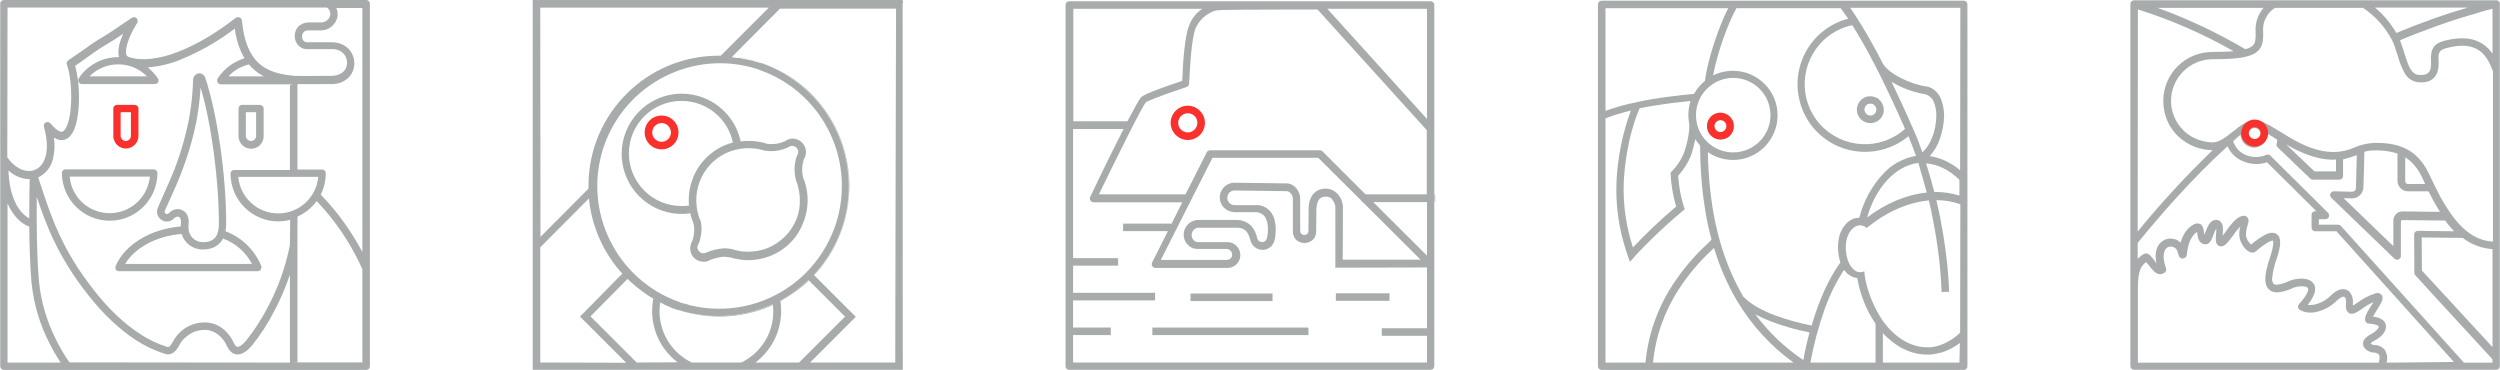 <?xml version="1.0" encoding="utf-8"?>
<!-- Generator: Adobe Illustrator 24.2.0, SVG Export Plug-In . SVG Version: 6.00 Build 0)  -->
<svg version="1.1" id="Calque_1" xmlns="http://www.w3.org/2000/svg" xmlns:xlink="http://www.w3.org/1999/xlink" x="0px" y="0px"
	 viewBox="0 0 1094.2 162" style="enable-background:new 0 0 1094.2 162;" xml:space="preserve">
<style type="text/css">
	.st0{fill:#A8ABAC;}
	.st1{fill:#F9302B;}
	.st2{opacity:0.997;}
</style>
<g id="PetitPicto5" transform="translate(-4925.779 720.729)">
	<g id="Groupe_38">
		<path id="Tracé_1026" class="st0" d="M5905.4-660.7c-0.7,0.6-1.3,1.2-2,1.8c0-0.1,0-0.1-0.1-0.2c0.6-0.4,1.1-0.9,1.6-1.3
			L5905.4-660.7L5905.4-660.7L5905.4-660.7z"/>
		<path id="Tracé_1027" class="st0" d="M6018.3-720.6h-158.5c-0.9,0-1.6,0.7-1.6,1.6c0,0,0,0,0,0v158.5c0,0.9,0.7,1.6,1.6,1.6
			h158.5c0.9,0,1.6-0.7,1.6-1.6v-158.5C6020-719.8,6019.3-720.6,6018.3-720.6C6018.3-720.6,6018.3-720.6,6018.3-720.6z
			 M6016.7-568.8c-7.6-8.3-15.2-16.5-20.9-22.7c-4.8-5.2-8.8-9.5-10-10.8l-0.1-14.5l18,0.2l0,0c3.7,2.9,8.3,4.6,13,4.9L6016.7-568.8
			z M6016.7-716.9v19.7c-1-1.5-2.2-2.8-3.6-3.8c-4.3-3.2-10.1-3.8-17.4-1.9c-4.7,1.2-6.3,3.7-5.9,9.1c0.1,2.3-0.2,4-1.2,4.9
			c-0.8,0.8-2.1,1.1-4,1c-3.4-0.3-4.6-3.6-6.4-9.3c-0.4-1.4-0.9-2.8-1.4-4.3c-0.1-0.3-0.2-0.5-0.3-0.8c-0.1-0.3-0.2-0.5-0.3-0.8l0,0
			c2.4-1,4.9-2.1,7.4-3c2.6-1,5.3-2,8-3c3.1-1.1,6.2-2.2,9.4-3.2c3-0.9,6-1.9,9-2.7C6012.1-715.7,6014.4-716.4,6016.7-716.9
			L6016.7-716.9z M6005.6-717.3c-1.9,0.6-3.8,1.1-5.7,1.7c-3.2,1-6.4,2.1-9.5,3.2c-2.7,1-5.4,2-8.1,3c-2.6,1-5.1,2.1-7.7,3.1
			c-2.4-4.2-5.6-8-9.3-11.1H6005.6z M5921.5-717.3h38.5c5.3,3.5,9.6,8.3,12.6,13.9c0.5,0.9,0.9,1.8,1.2,2.8c0.5,1.4,0.9,2.8,1.4,4.2
			c0.7,2.6,1.7,5.2,3,7.6c1.3,2.4,3.6,3.9,6.3,4.1c2.8,0.2,5-0.4,6.5-1.9c1.6-1.6,2.3-4.1,2.1-7.4c-0.2-3.4,0-4.8,3.5-5.7
			c6.4-1.7,11.1-1.3,14.6,1.3c2.9,2.2,4.5,5.7,5.6,8.6c0,0.1,0,0.1,0.1,0.2v74.6l-0.1,0c-3.4-0.2-6.7-1.3-9.5-3.2
			c-3.7-2.4-7.1-6.1-10.5-11.5c-0.9-1.3-1.7-2.8-2.6-4.3c-1.5-2.8-3.1-5.9-4.7-9.4c-4.7-10.5-11.6-14.8-23.7-14.8
			c-0.2,0-0.4,0-0.6,0c-3.1,0.1-6.2,0.8-9.1,2.1c-2.8,1.2-5.8,1.9-8.9,1.9c-0.1,0-0.3,0-0.4,0c-1.4,0-2.8-0.2-4.2-0.4
			c-7.2-1.3-13.8-5.3-19-8.6c-0.6-0.4-1.2-0.7-1.8-1.1c-4-2.4-6.6-3.8-9-3.8c-3.6,0-6.8,2.6-9.4,4.7l-0.4,0.3
			c-2.9,2.3-5.8,4.7-8.8,4.7c-3.3-0.1-6.5-1-9.3-2.6c-3.5-2.1-6.2-5.3-7.7-9.1c-0.8-2.1-1.2-4.3-1.2-6.5c0-10,8.2-18.2,18.2-18.2
			c6.7,0,11.3-0.3,14.5-1.1c3.4-0.8,5.5-2.1,6.6-4.2c1.1-2,1.1-4.6,1-7C5916-711.1,5918-715.1,5921.5-717.3L5921.5-717.3z
			 M5979.6-637h9.1c0.8,1.6,1.6,3.2,2.4,4.6c0.9,1.5,1.7,3,2.6,4.4l-16.4-0.2h0c-2.2,0-4,1.8-4,4v11.2l-21.8-21l3.6,0.1
			c2.7,0.1,5-2.1,5.1-4.8c0.2-5.3,0.4-12.8,0.4-15.6c1.4-0.4,2.9-0.6,4.4-0.6c3.4-0.1,6.9,0.3,10.1,1.4v12.1
			C5975.2-639,5977.2-637,5979.6-637L5979.6-637z M5978.5-641.4v-10.5c0,0,0.1,0.1,0.1,0.1c3.2,2,5.7,5.1,7.8,9.8
			c0.3,0.6,0.5,1.2,0.8,1.8h-7.6C5979-640.2,5978.5-640.8,5978.5-641.4L5978.5-641.4z M5948.2-650.9v5.2h-9.4l-12.4-11.8
			c4.5,2.6,9.7,5.1,15.5,6.2c1.5,0.3,3.1,0.4,4.7,0.5c0.2,0,0.3,0,0.5,0C5947.4-650.9,5947.8-650.9,5948.2-650.9L5948.2-650.9z
			 M5915.2-662.1c0,1.4-1.2,2.6-2.6,2.6s-2.6-1.2-2.6-2.6c0-1.4,1.2-2.6,2.6-2.6l0,0C5914-664.7,5915.2-663.5,5915.2-662.1
			L5915.2-662.1z M5916.5-717.3c-2.5,2.9-3.7,6.6-3.5,10.4c0.1,2.4,0,4.1-0.6,5.3c-0.4,0.7-1.2,1.7-3.9,2.4
			c-12.2-7.2-25.1-13.3-38.4-18.1L5916.5-717.3z M5861.5-716.6c14.6,4.6,28.6,10.7,41.9,18.3c-2.5,0.2-5.5,0.3-9.3,0.3
			c-11.9,0-21.5,9.6-21.5,21.5c0,2.6,0.5,5.2,1.4,7.7c1.7,4.5,4.9,8.3,9.1,10.7c3.3,2,7.1,3,10.9,3.1h0.2
			c-11.6,11.2-22.6,23.1-32.8,35.6L5861.5-716.6z M5966.9-562h-105.4v-33.4c0.1-6.6,1.3-9,3.6-10.6c0.3,0.4,0.8,0.9,1.1,1.3
			c1.5,1.9,3.1,4,5.1,4c0.8,0,1.6-0.4,2.2-1c0.4-0.4,0.5-1.1,0.3-1.6c-2-5.6-0.6-7.9,0-8.6c0.7-0.8,1.8-1.1,2.9-0.8
			c1.1,0.3,1.9,1.1,2.2,2.2c0.2,0.7,0.3,1.1,0.4,1.4c0.4,1.3,1.2,1.6,1.9,1.5c0.9-0.1,1.6-0.7,1.7-1.6c0.1-0.2,0.1-0.5,0.1-0.9
			c0.3-2.1,1-6.9,4.4-9.1c0,0.2,0.1,0.5,0.1,0.6c0.2,1.5,0.4,3.6,2.2,4.5c0.6,0.3,1.4,0.4,2.1,0.2c1.4-0.5,2.1-2.2,2.8-4.1
			c0.3-0.9,0.7-1.8,1.2-2.7c0,0.8,0,1.7-0.1,2.5c-0.2,2-0.3,3.6,0.6,4.6c0.4,0.4,0.9,0.7,1.5,0.7c1.8,0.1,3.2-1.9,5.4-4.8
			c0.9-1.4,2-2.7,3.1-3.9c-0.4,1.4-0.5,2.8-0.4,4.2c0.3,3.1,2.6,6.2,4.6,7c0.9,0.4,1.9,0.3,2.6-0.3c4.7-4.1,7-4.8,7.5-4.7
			c0.1,0.2,0.6,1.7-1.3,7.4c-2.6,7.5-2.7,11.9-0.4,14c2.6,2.4,7.1,0.8,10.8-0.8c1.8-0.8,5.5-0.9,6.2,0.1c0.4,0.6,0.1,2.7-3.9,7.1
			c-0.6,0.7-0.6,1.7,0.1,2.3c0.1,0.1,0.2,0.1,0.3,0.2c2.3,1.4,5.4,1.6,8.7,0.5c2.6-0.8,5-2.2,7-4.1c2.1-2.1,3.4-2.3,3.8-2.1
			c0.4,0.2,0.8,1.2,0.7,2.6c-0.2,1.8-0.1,3.7,1.3,4.5c1.6,0.9,3.4-0.3,5.6-1.8c1.6-1.2,3.3-2.2,5.1-3c-0.3,0.6-0.7,1.1-1,1.6
			c-1.9,3-3.3,5.3-2.4,7c0.3,0.5,0.8,0.8,1.3,0.8c3.4,0.2,4.3,1,4.4,1.3c0.1,0.5-0.9,2-3.3,3.3c-1.1,0.5-2,1.2-2.8,2.1
			c-0.7,0.8-0.9,1.8-0.7,2.8c0.5,2.2,3.4,3.2,4.8,3.2c0.8,0,1.6,0.3,2.1,0.9C5967.4-564.9,5967.4-563.6,5966.9-562L5966.9-562z
			 M5970.3-562c0.6-1.8,0.3-3.7-0.6-5.4c-1.1-1.5-2.9-2.4-4.8-2.3c-0.6-0.1-1.1-0.3-1.6-0.7c0.5-0.5,1.1-1,1.7-1.2
			c3.5-1.8,5.5-4.5,5-6.9c-0.4-2-2.3-3.2-5.6-3.7c0.5-0.9,1.3-2.2,1.8-3c1.8-2.9,3.1-4.9,2-6.4c-0.7-0.8-1.8-1.2-2.8-0.7
			c-2.9,0.9-5.5,2.3-7.9,4.1c-0.6,0.4-1.3,0.9-1.9,1.2c0-0.2,0-0.5,0-0.9c0.2-2.8-0.8-5-2.6-5.9c-1.5-0.7-4-0.8-7.5,2.8
			c-2.2,2.2-6.4,4.2-9.7,3.7c1.2-1.4,2.1-2.9,2.8-4.6c0.9-2.4,0.4-4-0.3-4.8c-2.2-3.1-8.1-2.1-10.2-1.2c-5.3,2.4-6.8,1.8-7.2,1.4
			c-0.6-0.8-0.8-1.8-0.6-2.8c0.3-2.7,0.9-5.3,1.8-7.8c2.2-6.3,2.2-9.8,0.1-11.2c-2-1.4-4.8,0.2-5.7,0.7c-1.9,1.1-3.7,2.4-5.4,3.9
			c-1.3-1-2.1-2.5-2.3-4c0-1.5,0.2-3,0.7-4.4c0.4-1.3,0.8-2.6-0.2-3.6c-1-1-2.4-0.5-3-0.2c-2.1,0.8-4.2,3.5-6.1,6.2
			c-0.5,0.6-1.1,1.4-1.6,2.1c0-0.1,0-0.3,0-0.4c0.2-2.2,0.4-4.4-0.9-5.7c-0.5-0.6-1.3-0.8-2.1-0.8c-2.5,0.1-3.6,2.9-4.5,5.2
			c-0.2,0.4-0.4,0.9-0.5,1.4c-0.1-0.4-0.1-0.9-0.2-1.2c-0.2-1.4-0.3-2.9-1.7-3.6c-1-0.4-2.2-0.3-3.1,0.4c-3.2,1.9-4.7,5.1-5.4,7.8
			c-0.8-0.8-1.8-1.4-2.9-1.6c-2.2-0.6-4.5,0.1-6.1,1.8c-2.2,2.4-2.2,5.8-1.6,8.7c-0.4-0.5-0.8-0.9-1-1.3c-0.5-0.6-1-1.3-1.6-1.9
			c-1.3-1.3-2.4-1.1-3-0.7c-1,0.6-1.8,1.3-2.6,2.1v-7c9.5-11.7,23.5-27.9,39.3-42.3c1.2,2.6,3.2,4.8,5.8,6.1
			c3.6,1.8,7.7,2.2,11.5,0.9l21.6,21.4h-0.5c-0.9,0-1.6,0.7-1.6,1.6v5.6c0,0.9,0.7,1.6,1.6,1.6h9.3l51.4,57.2L5970.3-562z
			 M6016.7-562h-12.5l-53.9-59.9c-0.3-0.3-0.8-0.5-1.2-0.5h-8.4v-2.4h2.9c0.9,0,1.6-0.7,1.6-1.6c0-0.4-0.2-0.9-0.5-1.2l-25.2-25
			c-0.5-0.5-1.2-0.6-1.9-0.3c-3.1,1.3-6.7,1.2-9.7-0.4c-2.2-1.1-3.9-3.1-4.7-5.6c0-0.1,0-0.1-0.1-0.2c0.6-0.4,1.1-0.9,1.6-1.3
			l0.4-0.3l0,0c0.5-0.4,0.9-0.7,1.3-1c0.2,3.2,2.9,5.7,6.2,5.6c3.1-0.2,5.6-2.7,5.6-5.9c0-0.1,0-0.2,0-0.2c0.5,0.3,1,0.6,1.5,0.9
			c0.6,0.3,1.2,0.7,1.8,1.1l0.9,0.6c0.1,0.5,0.1,1-0.1,1.5c-0.3,0.6-0.2,1.4,0.4,1.9l14.2,13.6c0.3,0.3,0.7,0.5,1.1,0.5h11.7
			c0.9,0,1.6-0.7,1.6-1.6v-7.3c1.9-0.4,3.8-1,5.6-1.7l0.4-0.1c-0.1,3.4-0.2,9.7-0.4,14.4c0,0.9-0.8,1.6-1.7,1.6l-7.9-0.2
			c-0.9,0-1.7,0.7-1.7,1.6c0,0.5,0.2,0.9,0.5,1.2l27.7,26.7c0.7,0.6,1.7,0.6,2.3,0c0.3-0.3,0.5-0.7,0.5-1.1v-15.1
			c0-0.4,0.3-0.7,0.7-0.7l18.7,0.2c1.2,1.7,2.5,3.2,3.9,4.7l-15.9-0.2h0c-0.9,0-1.6,0.7-1.6,1.6c0,0,0,0,0,0l0.1,16.8
			c0,0.7,0.2,0.8,1.2,1.9c0.5,0.5,1.2,1.3,2.1,2.3c1.8,2,4.4,4.8,7.5,8.2c6.3,6.8,14.9,16.2,23.3,25.3L6016.7-562z"/>
		<path id="Tracé_1028" class="st0" d="M5858.2-594.2L5858.2-594.2l0-1.2C5858.2-595,5858.2-594.7,5858.2-594.2z"/>
		<path id="Tracé_1029" class="st0" d="M5922-569.8"/>
		<path id="Tracé_1030" class="st0" d="M5908.9-620"/>
	</g>
	<path id="Tracé_2209" class="st1" d="M5912.6-656.6c-3.2,0-5.9-2.6-5.9-5.9c0-3.2,2.6-5.9,5.9-5.9c3.2,0,5.9,2.6,5.9,5.9
		c0,0,0,0,0,0C5918.5-659.3,5915.8-656.6,5912.6-656.6z M5912.6-665.1c-1.4,0-2.6,1.2-2.6,2.6c0,1.4,1.2,2.6,2.6,2.6
		s2.6-1.2,2.6-2.6c0,0,0,0,0,0C5915.2-663.9,5914-665.1,5912.6-665.1L5912.6-665.1z"/>
</g>
<g>
	<rect id="Rectangle_103" x="792.4" y="158.9" class="st0" width="0.4" height="0"/>
	<path id="Tracé_1031" class="st0" d="M817,2"/>
	<path id="Tracé_1032" class="st0" d="M821.2,29.7c-0.1-0.1-0.2-0.3-0.2-0.4l0,0C821.1,29.5,821.1,29.6,821.2,29.7z"/>
	<path id="Tracé_1033" class="st0" d="M760,131.2l-0.1,0.1l0,0L760,131.2C760,131.2,760,131.2,760,131.2z"/>
	<path id="Tracé_1034" class="st0" d="M762.7,129.6l-0.6,0.4l0.5-0.5C762.6,129.5,762.7,129.5,762.7,129.6z"/>
	<rect id="Rectangle_104" x="792.4" y="158.9" class="st0" width="0.4" height="0"/>
	<path id="Tracé_1035" class="st0" d="M818.6,53.9c-3.2,0-5.9-2.6-5.9-5.9c0-2.8,2-5.2,4.7-5.8l0.2,0c0.8-0.1,1.6-0.1,2.4,0.1l0,0
		l0.6,0.2c0.2,0.1,0.3,0.1,0.5,0.2l1,0.4v0.2c2.6,1.9,3.2,5.6,1.3,8.2C822.3,53,820.5,53.9,818.6,53.9L818.6,53.9z M818.1,45.4
		c-1.4,0.3-2.3,1.7-2,3.1c0.3,1.4,1.7,2.3,3.1,2s2.3-1.7,2-3.1c-0.2-0.8-0.7-1.4-1.4-1.8l-0.1,0c-0.3-0.2-0.7-0.2-1.1-0.2
		C818.5,45.4,818.3,45.4,818.1,45.4L818.1,45.4z"/>
	<rect id="Rectangle_105" x="792.4" y="158.9" class="st0" width="0.4" height="0"/>
	<rect id="Rectangle_106" x="792.4" y="158.9" class="st0" width="0.4" height="0"/>
	<path id="Tracé_1036" class="st1" d="M753,61.1c-3.2,0-5.9-2.6-5.9-5.9s2.6-5.9,5.9-5.9c3.2,0,5.9,2.6,5.9,5.9c0,0,0,0,0,0
		C758.9,58.5,756.3,61.1,753,61.1z M753,52.6c-1.4,0-2.6,1.2-2.6,2.6c0,1.4,1.2,2.6,2.6,2.6c1.4,0,2.6-1.2,2.6-2.6c0,0,0,0,0,0
		C755.6,53.8,754.5,52.6,753,52.6L753,52.6z"/>
	<path id="Tracé_1037" class="st0" d="M760.3,131.7C760.3,131.7,760.3,131.7,760.3,131.7l-0.1-0.1
		C760.3,131.6,760.3,131.7,760.3,131.7z"/>
	<path id="Tracé_1038" class="st0" d="M762.7,129.6l-0.6,0.4l0.5-0.5C762.6,129.5,762.7,129.5,762.7,129.6z"/>
	<path id="Tracé_1039" class="st0" d="M792.4,158.9L792.4,158.9z"/>
	<path id="Tracé_1040" class="st0" d="M762.7,129.6l-0.6,0.4l0.5-0.5C762.6,129.5,762.7,129.5,762.7,129.6z"/>
	<path id="Tracé_1041" class="st0" d="M859.5,0.3H701c-0.9,0-1.6,0.7-1.6,1.6v158.4c0,0.9,0.7,1.6,1.6,1.6h158.5
		c0.9,0,1.6-0.7,1.6-1.6c0,0,0,0,0,0V1.9C861.1,1,860.4,0.3,859.5,0.3z M805.6,3.6c0.5,0.6,1.6,2.1,3.3,4.6
		c-15.8,4.1-25.3,20.2-21.2,36.1s20.2,25.3,36.1,21.2c4.2-1.1,8.2-3.1,11.5-5.9c1.1,2.7,2.2,5.6,3.3,8.6c-5.5,1-10.6,3.7-14.4,7.9
		c-5,5.4-8.6,12-10.4,19.2c-0.8,0-1.7,0.1-2.5,0.4c-2.8,1-5.1,3.8-6.2,7.4c-1,3.9-0.8,8,0.4,11.8c-4.9,6.6-9.3,16.3-12.6,27.6
		c-9.9-2.1-23.1-5.7-29.9-12.7l0,0c-3.9-6.7-7-13.8-9.3-21.2c-5.2-16.5-6-32.5-6.2-42c8.9,6.1,21.1,3.8,27.1-5.1
		c6.1-8.9,3.8-21.1-5.1-27.1c-5.8-4-13.4-4.5-19.7-1.4c1.8-9.8,6.5-22.8,10.2-29.4L805.6,3.6z M847.5,50.7c-0.1,3.2-0.6,6.4-1.8,9.3
		c-0.9,2.6-2.4,4.9-4.3,6.7c-1.3-3.7-2.6-7.2-4.1-10.4c-3.4-7.8-6.6-14.6-9.4-20.5c0.8,0.5,1.6,0.9,2.3,1.3c4,2.1,8.3,3.5,12.7,4.2
		c1.4,0.5,2.6,1.5,3.3,2.9c0.9,2,1.3,4.1,1.3,6.3v0C847.5,50.6,847.5,50.6,847.5,50.7L847.5,50.7z M843,71.5
		c5.2,0.4,10.2,2.9,14.6,7.2v6.9c-3.5-1.1-7.2-1.6-10.9-1.6h-0.1C845.5,79.7,844.3,75.5,843,71.5L843,71.5z M843.3,84.3
		c-8.7,0.8-18,4.7-26.1,10.9l0,0c3.8-13.4,12.5-22.6,22.4-23.9l0.1,0.2C840.9,75.6,842.1,79.9,843.3,84.3L843.3,84.3z M833.8,56.4
		c-10.8,9.7-27.4,8.8-37.2-2c-9.7-10.8-8.8-27.4,2-37.2c3.4-3.1,7.6-5.2,12.1-6.2c2.6,4.1,6.1,10.1,10.3,18.2
		c0.1,0.1,0.1,0.3,0.2,0.4v0C824.9,36.9,829.1,45.7,833.8,56.4L833.8,56.4z M762.7,129.6l-0.6,0.4l0.5-0.5
		C762.6,129.5,762.7,129.5,762.7,129.6L762.7,129.6z M742.3,50.4c0-9,7.3-16.3,16.3-16.3s16.3,7.3,16.3,16.3c0,9-7.3,16.3-16.3,16.3
		C749.5,66.7,742.3,59.4,742.3,50.4L742.3,50.4z M702.7,3.6h53.7c-4.1,8-8.9,22-10.2,31.8c-1.9,1.6-3.6,3.5-4.8,5.8l0-0.1
		c-3.5,0.3-6.9,0.7-10,1.1c-5.8,0.7-10.9,1.6-15.5,2.6c-4.5,0.9-8.9,2.2-13.2,3.7L702.7,3.6z M739.3,53.9c0.3,2.5-0.3,7.4-2.3,13.1
		c-1.2,3-3,5.7-5.3,8l-0.5,0.5l0,0.7c0.2,4.8,1.1,9.6,2.4,14.2c-6.6,5.6-13,11.6-18.9,17.9c-3-9.2-4.4-18.9-4-28.7
		c0.2-4.1,1.1-18.4,6.9-32.2c4.3-0.9,8.9-1.6,14.2-2.3c2.6-0.3,5.3-0.6,8.1-0.9C738.9,47.5,738.7,50.7,739.3,53.9L739.3,53.9z
		 M702.7,158.7V51.8c3.6-1.4,7.3-2.5,11.1-3.4c-3.7,10-5.8,20.5-6.3,31.2c-0.4,10.2,1,20.4,4.2,30.1c0.3,0.8,0.5,1.6,0.8,2.4
		l0.9,2.5l1.8-2c0.5-0.6,1.1-1.2,1.6-1.8c6.2-6.5,12.7-12.7,19.7-18.5l0.9-0.7l-0.4-1.1c-1.4-4.4-2.2-9-2.5-13.6
		c2.4-2.6,4.3-5.6,5.6-8.8c0.8-2.4,1.4-4.8,1.9-7.2c0.6,1,1.3,1.9,2.1,2.8c0.1,8.3,0.4,24.1,5,41.2c-0.4,0.4-1.1,1.1-1.7,1.7
		c-5.9,5.4-11,11.5-15.4,18.2c-6.6,10.2-10.7,21.8-11.8,33.9L702.7,158.7z M723.5,158.7c1.1-11.5,5-22.5,11.3-32.1
		c4.2-6.5,9.2-12.4,14.9-17.6l0.5-0.5c0.1,0.3,0.2,0.7,0.3,1c2.3,7.6,5.5,14.8,9.5,21.7c0,0,0,0,0,0c0.1,0.1,0.2,0.3,0.2,0.4l0,0
		c0,0,0,0.1,0.1,0.1l0,0c6.3,10.6,14.7,19.8,24.7,27L723.5,158.7z M789.3,157.6c-8.1-5.4-15.2-12.2-21-20c2.3,1.2,4.7,2.3,7.1,3.2
		c5.4,2,11,3.6,16.6,4.7C790.9,149.5,790,153.5,789.3,157.6z M792.8,158.9L792.8,158.9z M820.9,142.5c0,0.2,0,0.5,0,0.7
		c0,0.5,0,1.1,0,1.6v0.7c0,0.1,0,0.3,0,0.4c0,0.3,0,0.6,0,0.9c0,2.7,0,6.8,0,11.4v0.5h-28.5c1.4-7.9,3.5-15.7,6.2-23.3
		c2.1-6.1,5-11.9,8.5-17.3c0.1,0.1,0.2,0.2,0.3,0.4c1.3,1.8,3.3,2.9,5.5,3.2c1.2,7.2,3.9,14,8,20C820.9,142,820.9,142.3,820.9,142.5
		L820.9,142.5z M857.6,158.7h-33.5v-0.5c0-4.6,0-8.7,0-11.4c0-0.4,0-0.7,0-1c0.6,0.7,1.3,1.4,2,2c5.4,5,11.6,7.6,18,7.4h0.1l0.1,0
		h0.1c0.4,0,0.9-0.1,1.3-0.1c0.2,0,0.5-0.1,0.7-0.1c0.5-0.1,1-0.2,1.5-0.3c0.3-0.1,0.6-0.1,0.9-0.2c0.1,0,0.2-0.1,0.4-0.1
		c0.2,0,0.3-0.1,0.5-0.1c0.2-0.1,0.4-0.1,0.6-0.2s0.4-0.1,0.6-0.2c2.5-0.9,4.8-2.2,6.9-3.8L857.6,158.7z M857.9,145.6
		c-2.1,2.1-4.6,3.7-7.3,4.9c-0.5,0.2-1,0.4-1.6,0.6l0,0c-0.1,0-0.3,0.1-0.4,0.1l-0.2,0.1c-0.2,0.1-0.4,0.1-0.7,0.2
		c-0.1,0-0.3,0.1-0.4,0.1c-0.5,0.1-1,0.2-1.5,0.3c-0.3,0-0.7,0.1-1,0.1c-0.1,0-0.2,0-0.3,0c-0.1,0-0.2,0-0.2,0s-0.2,0-0.2,0
		c-5.5,0.2-10.9-2.1-15.6-6.5c-1.7-1.6-3.2-3.3-4.5-5.2l0,0l0,0c-5.7-8.3-7.9-17.8-8-21.5c-3.2,1.1-4.7-0.7-5.8-2.1
		c-2.5-3.2-2.8-9.4-1.8-12.5c0.8-2.6,2.4-4.6,4.2-5.3c1.5-0.6,3.2-0.2,4.4,0.9c0.3-0.3,0.6-0.5,0.9-0.7c4.2-3.4,9-6.3,14-8.3
		c3.9-1.6,8.1-2.7,12.3-3.1c0.7,2.8,1.3,5.6,1.8,8.5c2.1,10.4,3.4,21,3.8,31.6l3.3-0.1c-0.4-10.8-1.8-21.6-3.9-32.2
		c-0.5-2.7-1.1-5.3-1.7-7.9c3.6,0,7.1,0.6,10.5,1.8L857.9,145.6z M857.9,74.5c-1.9-1.6-4.1-3-6.4-4.1c-2.2-1-4.5-1.7-6.9-2.1
		c1.9-2.1,3.4-4.5,4.3-7.2c1.3-3.4,1.9-6.9,2-10.5c0-0.1,0-0.1,0-0.2c0-2.6-0.6-5.2-1.6-7.6c-1-2.4-3.7-4.6-5.8-4.9
		c-4.1-0.6-8-1.9-11.6-3.8c-3.6-1.8-6.3-4-7.6-5.9l0,0c-7-13.6-12-21.2-14.5-24.8h48.2L857.9,74.5z"/>
</g>
<g id="PetitPicto3" transform="translate(-5778.234 721.166)">
	<g id="Groupe_40">
		<path id="Tracé_1042" class="st0" d="M6374.7-632.7h-0.5v-0.5L6374.7-632.7z"/>
		<rect id="Rectangle_107" x="6406.1" y="-636.1" class="st0" width="0.3" height="3.3"/>
		<path id="Tracé_1043" class="st0" d="M6406.3-665.1l-0.3,0.2v-0.5L6406.3-665.1z"/>
		<path id="Tracé_1044" class="st1" d="M6298.1-659.9c-4.1,0-7.5-3.4-7.5-7.5c0-4.1,3.4-7.5,7.5-7.5c4.1,0,7.5,3.4,7.5,7.5
			C6305.6-663.3,6302.3-659.9,6298.1-659.9C6298.1-659.9,6298.1-659.9,6298.1-659.9z M6298.1-671.6c-2.3,0-4.2,1.9-4.2,4.2
			c0,2.3,1.9,4.2,4.2,4.2c2.3,0,4.2-1.9,4.2-4.2c0-1.1-0.4-2.1-1.1-2.9C6300.4-671.1,6299.3-671.6,6298.1-671.6z"/>
		<rect id="Rectangle_108" x="6299.3" y="-592.7" class="st0" width="35.9" height="3.3"/>
		<rect id="Rectangle_109" x="6362.9" y="-592.8" class="st0" width="23.5" height="3.3"/>
		<rect id="Rectangle_110" x="6282.6" y="-577.8" class="st0" width="68.3" height="3.3"/>
		<path id="Tracé_1045" class="st0" d="M6404.4-720.6h-158.2c-0.9,0-1.6,0.7-1.6,1.6v158.1c0,0.9,0.7,1.6,1.6,1.6h158.2
			c0.9,0,1.6-0.7,1.6-1.6l0,0v-158.1C6406.1-719.8,6405.3-720.6,6404.4-720.6L6404.4-720.6z M6402.8-717.3v48.2l-43.6-48.2H6402.8z
			 M6366-630c0.1-2.4-0.8-4.7-2.5-6.5c-1.3-1.3-3-2.1-4.9-2.1c-2.3-0.1-4.5,0.9-5.9,2.7c-1.1,1.7-1.7,3.7-1.7,5.8
			c0,0.2-0.1,8.1-0.1,10.2c-0.1,1-1,1.7-2,1.6c-0.8-0.1-1.5-0.8-1.6-1.6c0-1,0-7.4,0-11.3c0-1.7,0-3,0-3.1c0-3.1-2.5-6.6-6-6.6
			c-2.3,0-22.8-0.3-23-0.3c0,0-0.1,0-0.1,0c-3.6,0.2-6.3,3.3-6.1,6.8c0.2,3.4,3,6,6.4,6.1l6.6,0l2.4,0c1.6-0.1,3.2,0.6,4.2,1.8
			c2.1,2.8,1.5,8.1,1,9.7c-0.3,1-1.1,1.6-2.1,1.6c-1,0-1.9-0.7-2.1-1.7c-0.4-2-1.3-3.9-2.7-5.5c-1.8-1.7-4.2-2.6-6.6-2.5
			c-10,0-16.8,0-16.9,0c0,0-0.1,0-0.1,0c-3.3,0.3-5.9,3.1-5.9,6.4c0,2.7,1.6,5,4.1,6c0.7,0.2,1.4,0.3,2.1,0.3h0.6c9.8,0,11.7,0,12,0
			c1.4,0.1,2.5,1.2,2.4,2.6c0,0,0,0.1,0,0.1c0,0.5-0.3,2.1-2.7,2.1v0l-28.5,0l22.6-44.7h46.3l18.9,18.8l0.5,0.5l25.4,25.3l-34.1,0
			C6366-613.6,6366-629.5,6366-630L6366-630z M6379.3-632.7l23.5,0v23.4L6379.3-632.7z M6307.8-715.5c0.1,0,0.2-0.1,0.2-0.1
			c0.7-0.5,1.9-1.1,5-1.2c8.5-0.2,37-0.2,41.9-0.2l47.8,52.8v28.1l-26.8,0l-18.8-18.8c-0.3-0.3-0.7-0.5-1.2-0.5h-48
			c-0.6,0-1.2,0.3-1.5,0.9l-9.3,18.4l-37.9,0c7.5-15.4,18.7-38.1,20.5-40.2c0.4-0.4,3-1.8,17.9-6.8l0,0c0.8-0.3,1.2-1.1,1.1-1.9
			c0-0.3,0-0.8,0.1-1.3c0.2-4.4,0.9-17.9,2.7-22.4c0,0,0-0.1,0-0.1C6302.8-711.6,6305-714.1,6307.8-715.5z M6247.9-717.3h56.5
			c-2.7,1.8-4.7,4.5-5.8,7.5c-1.8,4.5-2.6,15.5-2.9,23.4c0,0.2,0,0.4,0,0.6c-16.7,5.6-17.7,6.8-18.2,7.4c-0.8,0.9-3,5-5.8,10.3
			h-23.7V-717.3z M6402.8-562.5h-154.9v-12h16.5v-3.3h-16.5v-11.9h35.9v-3.3h-35.9v-11.9h19.7v-3.3h-19.7v-56.5h22.1
			c-6,11.7-13.4,27.1-14.6,29.7c-0.4,0.8-0.1,1.8,0.8,2.2c0.2,0.1,0.5,0.2,0.7,0.2l0,0l38.8,0l-4.9,9.7v-0.4h-21v3.3h19.6l-6.9,13.7
			c-0.4,0.8-0.1,1.8,0.7,2.2c0.2,0.1,0.5,0.2,0.7,0.2l0,0l30.8,0v0c0.1,0,0.3,0,0.4,0c3.1,0.2,5.7-2.1,6-5.1c0.1-1.4-0.3-2.9-1.2-4
			c-1-1.3-2.5-2.1-4.2-2.2c-0.1,0-0.2,0-12.3,0h-0.7c-0.3,0-0.6,0-0.9-0.1c-1.2-0.5-2-1.6-2-3c0-1.6,1.2-3,2.8-3.2
			c0.8,0,7.3,0,16.8,0c2.9,0,5,0.9,6.1,5.5c0.6,2.4,2.7,4.1,5.2,4.2h0.1c2.4,0,4.6-1.6,5.2-4c0.6-2,1.5-8.5-1.5-12.5
			c-1.6-2.1-4.2-3.3-6.8-3.1l-2.4,0l-6.7,0c-1.8,0-3.2-1.4-3.2-3.2c0-1.7,1.3-3.1,3-3.2c1.5,0,20.7,0.3,23,0.3
			c1.3,0,2.7,1.7,2.7,3.4c0,0.1,0,1.3,0,3.1c0,3.8,0,10.3,0,11.3c0,1.4,0.6,2.8,1.7,3.7c2,1.6,4.8,1.6,6.8,0
			c1.1-0.9,1.7-2.3,1.7-3.7c0-2.4,0.1-9.5,0.1-10.1c0.3-4.7,2.3-5.3,4.3-5.3c1,0,1.9,0.4,2.5,1.1c1,1.1,1.6,2.6,1.5,4.1
			c0,0,0,0.1,0,22.6h0l0,3.3l40.1-0.1v26.6H6383v3.3h19.8V-562.5z"/>
	</g>
</g>
<g id="PetitPicto2" transform="translate(-6205.34 720.567)">
	<g id="Groupe_41">
		<path id="Tracé_1046" class="st1" d="M6494.9-655.2c-4.1,0-7.4-3.3-7.4-7.4c0-4.1,3.3-7.4,7.4-7.4c4.1,0,7.4,3.3,7.4,7.4
			C6502.3-658.5,6499-655.2,6494.9-655.2C6494.9-655.2,6494.9-655.2,6494.9-655.2z M6494.9-666.7c-2.3,0-4.1,1.9-4.1,4.1
			c0,2.3,1.9,4.1,4.1,4.1c2.3,0,4.1-1.9,4.1-4.1c0-1-0.4-2-1.1-2.8C6497.2-666.2,6496.1-666.7,6494.9-666.7z"/>
		<path id="Tracé_1047" class="st0" d="M6537.4-693.5l-0.1,0C6537.4-693.5,6537.4-693.5,6537.4-693.5
			C6537.5-693.5,6537.4-693.5,6537.4-693.5z M6503.8-587.9C6503.8-587.9,6503.8-587.9,6503.8-587.9c0,0,0.1,0,0.1,0
			C6503.9-587.9,6503.9-587.9,6503.8-587.9z M6506.4-587.2c-0.1,0-0.2,0-0.3-0.1c0.2,0.1,0.4,0.1,0.6,0.2L6506.4-587.2z
			 M6507.3-586.9l-0.1,0l0.3,0.1L6507.3-586.9z M6600.5-720.5v161.9h-117.9l0,0h117.8L6600.5-720.5L6600.5-720.5z M6503.2-588.1
			L6503.2-588.1L6503.2-588.1l0.1,0C6503.3-588.1,6503.3-588.1,6503.2-588.1z M6503.2-588.1l-0.2-0.1L6503.2-588.1L6503.2-588.1
			L6503.2-588.1z M6500.9-585.4c0,0,0.1,0,0.1,0.1l0.2,0.1l0.1,0L6500.9-585.4z M6500.5-585.5l0.2,0.1l0.1,0
			C6500.8-585.4,6500.7-585.5,6500.5-585.5L6500.5-585.5z M6499.7-585.9l0.1,0.1c0.1,0,0.1,0,0.2,0.1L6499.7-585.9z M6499.1-586.1
			L6499.1-586.1c0.1,0.1,0.2,0.1,0.3,0.1L6499.1-586.1z M6498.8-586.2L6498.8-586.2l0.1,0.1L6498.8-586.2z M6498.3-590L6498.3-590z
			 M6497.8-590.2L6497.8-590.2z M6497.4-590.4L6497.4-590.4z M6496.9-590.6L6496.9-590.6z M6496.5-590.8L6496.5-590.8z M6496.1-591
			L6496.1-591z M6495.1-587.8l-0.2-0.1C6495-587.9,6495.1-587.8,6495.1-587.8L6495.1-587.8z M6495.2-591.4L6495.2-591.4z
			 M6537-693.6l-0.2-0.1c0.2,0,0.3,0.1,0.5,0.1L6537-693.6z M6536.3-693.8c-0.1,0-0.3-0.1-0.4-0.1c0.2,0.1,0.4,0.1,0.7,0.2
			L6536.3-693.8z M6535.3-694.1L6535.3-694.1l0.6,0.2C6535.7-694,6535.5-694.1,6535.3-694.1L6535.3-694.1z M6534.8-694.2l-0.1,0
			c-0.2,0-0.3-0.1-0.5-0.1h0c-0.1,0-0.2-0.1-0.3-0.1c0.4,0.1,0.9,0.2,1.3,0.4C6535.1-694.2,6535-694.2,6534.8-694.2L6534.8-694.2z
			 M6532.7-694.8l-0.5-0.1c-0.1,0-0.2,0-0.2,0C6532.2-694.9,6532.4-694.8,6532.7-694.8l0.4,0.1
			C6532.9-694.7,6532.8-694.8,6532.7-694.8L6532.7-694.8z M6533.7-694.5c-0.1,0-0.2-0.1-0.3-0.1c0.2,0,0.4,0.1,0.5,0.1
			C6533.8-694.5,6533.8-694.5,6533.7-694.5L6533.7-694.5z M6531.6-695c-0.1,0-0.1,0-0.2,0c-0.1,0-0.1,0-0.2,0c0.2,0,0.4,0.1,0.7,0.1
			C6531.8-695,6531.7-695,6531.6-695L6531.6-695z M6530.6-695.2c-0.2,0-0.4-0.1-0.5-0.1c-0.1,0-0.2,0-0.3-0.1l0.5,0.1l0.5,0.1
			L6530.6-695.2z M6529.5-695.4l-0.2,0l0.4,0.1L6529.5-695.4z M6528.4-695.6L6528.4-695.6l0.2,0
			C6528.6-695.6,6528.5-695.6,6528.4-695.6L6528.4-695.6z M6526.2-695.9l-0.4,0l0.5,0.1L6526.2-695.9z M6530-695.3
			c-0.1,0-0.2,0-0.3-0.1l0.5,0.1c0.1,0,0.2,0,0.3,0.1C6530.4-695.3,6530.2-695.3,6530-695.3L6530-695.3z M6531.2-695.1
			c-0.2,0-0.3-0.1-0.5-0.1c0.2,0,0.5,0.1,0.7,0.1C6531.4-695.1,6531.3-695.1,6531.2-695.1L6531.2-695.1z"/>
		<path id="Tracé_1048" class="st0" d="M6503.8-587.9C6503.8-587.9,6503.8-587.9,6503.8-587.9c0,0,0.1,0,0.1,0
			C6503.9-587.9,6503.9-587.9,6503.8-587.9z M6506.4-587.2c-0.1,0-0.2,0-0.3-0.1c0.2,0.1,0.4,0.1,0.6,0.2L6506.4-587.2z
			 M6507.3-586.9l-0.1,0l0.3,0.1L6507.3-586.9z M6600.5-720.5v161.9h-117.9l0,0h117.8L6600.5-720.5L6600.5-720.5z M6503.2-588.1
			L6503.2-588.1L6503.2-588.1l0.1,0C6503.3-588.1,6503.3-588.1,6503.2-588.1z M6503.2-588.1l-0.2-0.1L6503.2-588.1L6503.2-588.1
			L6503.2-588.1z M6500.9-585.4c0,0,0.1,0,0.1,0.1l0.2,0.1l0.1,0L6500.9-585.4z M6500.5-585.5l0.2,0.1l0.1,0
			C6500.8-585.4,6500.7-585.5,6500.5-585.5L6500.5-585.5z M6499.7-585.9l0.1,0.1c0.1,0,0.1,0,0.2,0.1L6499.7-585.9z M6499.1-586.1
			L6499.1-586.1c0.1,0.1,0.2,0.1,0.3,0.1L6499.1-586.1z M6498.8-586.2L6498.8-586.2l0.1,0.1L6498.8-586.2z M6498.3-590L6498.3-590z
			 M6497.8-590.2L6497.8-590.2z M6497.4-590.4L6497.4-590.4z M6496.9-590.6L6496.9-590.6z M6496.5-590.8L6496.5-590.8z M6496.1-591
			L6496.1-591z M6495.1-587.8l-0.2-0.1C6495-587.9,6495.1-587.8,6495.1-587.8L6495.1-587.8z M6495.2-591.4L6495.2-591.4z
			 M6537.4-693.5l-0.1,0C6537.4-693.5,6537.4-693.5,6537.4-693.5C6537.5-693.5,6537.4-693.5,6537.4-693.5L6537.4-693.5z M6537-693.6
			l-0.2-0.1c0.2,0,0.3,0.1,0.5,0.1L6537-693.6z M6536.3-693.8c-0.1,0-0.3-0.1-0.4-0.1c0.2,0.1,0.4,0.1,0.7,0.2L6536.3-693.8z
			 M6535.3-694.1L6535.3-694.1l0.6,0.2C6535.7-694,6535.5-694.1,6535.3-694.1L6535.3-694.1z M6534.8-694.2l-0.1,0
			c-0.2,0-0.3-0.1-0.5-0.1h0c-0.1,0-0.2-0.1-0.3-0.1c0.4,0.1,0.9,0.2,1.3,0.4C6535.1-694.2,6535-694.2,6534.8-694.2L6534.8-694.2z
			 M6533.7-694.5c-0.1,0-0.2-0.1-0.3-0.1c0.2,0,0.4,0.1,0.5,0.1C6533.8-694.5,6533.8-694.5,6533.7-694.5L6533.7-694.5z
			 M6532.7-694.8l-0.5-0.1c-0.1,0-0.2,0-0.2,0C6532.2-694.9,6532.4-694.8,6532.7-694.8l0.4,0.1
			C6532.9-694.7,6532.8-694.8,6532.7-694.8L6532.7-694.8z M6531.6-695c-0.1,0-0.1,0-0.2,0c-0.1,0-0.1,0-0.2,0c0.2,0,0.4,0.1,0.7,0.1
			C6531.8-695,6531.7-695,6531.6-695L6531.6-695z M6530.6-695.2c-0.1,0-0.2,0-0.3-0.1l0.5,0.1L6530.6-695.2z M6529.5-695.4l-0.2,0
			l0.4,0.1L6529.5-695.4z M6528.4-695.6L6528.4-695.6l0.2,0C6528.6-695.6,6528.5-695.6,6528.4-695.6L6528.4-695.6z"/>
		<path id="Tracé_1049" class="st0" d="M6546.8-588.9L6546.8-588.9L6546.8-588.9L6546.8-588.9z M6546.8-588.9L6546.8-588.9
			L6546.8-588.9L6546.8-588.9z M6503.8-587.9C6503.8-587.9,6503.8-587.9,6503.8-587.9c0,0,0.1,0,0.1,0
			C6503.9-587.9,6503.9-587.9,6503.8-587.9L6503.8-587.9z M6506.4-587.2c-0.1,0-0.2,0-0.3-0.1c0.2,0.1,0.4,0.1,0.6,0.2L6506.4-587.2
			z M6507.3-586.9l-0.1,0l0.3,0.1L6507.3-586.9z M6546.8-588.9L6546.8-588.9L6546.8-588.9L6546.8-588.9z M6482.6-558.6L6482.6-558.6
			l74,0l0,0H6482.6z M6503.2-588.1L6503.2-588.1L6503.2-588.1L6503.2-588.1z M6503-588.2l0.2,0.1l0,0L6503-588.2z M6500.9-585.4
			c0,0,0.1,0,0.1,0.1l0.2,0.1l0.1,0L6500.9-585.4z M6500.6-585.5l0.2,0.1l0.1,0C6500.8-585.4,6500.7-585.5,6500.6-585.5
			L6500.6-585.5z M6499.7-585.9l0.1,0.1c0.1,0,0.1,0,0.2,0.1L6499.7-585.9z M6499.1-586.1L6499.1-586.1c0.1,0.1,0.2,0.1,0.3,0.1
			L6499.1-586.1z M6498.8-586.2L6498.8-586.2l0.1,0.1L6498.8-586.2z M6495.1-587.8l-0.2-0.1c0.1,0.1,0.2,0.1,0.3,0.1L6495.1-587.8z
			 M6546.8-588.9L6546.8-588.9L6546.8-588.9L6546.8-588.9z M6546.8-588.9L6546.8-588.9L6546.8-588.9L6546.8-588.9z"/>
		<path id="Tracé_1050" class="st0" d="M6501.4-585.3l-0.1,0c0.2,0.1,0.3,0.1,0.5,0.2C6501.6-585.2,6501.5-585.2,6501.4-585.3z
			 M6500.9-585.4l-0.1,0c0.1,0,0.2,0.1,0.3,0.1C6501-585.4,6501-585.4,6500.9-585.4L6500.9-585.4z M6499.7-585.9
			c-0.1,0-0.2-0.1-0.3-0.1s-0.2-0.1-0.3-0.1c0.2,0.1,0.5,0.2,0.7,0.3L6499.7-585.9z M6498.8-586.2c-0.1,0-0.1,0-0.2-0.1
			L6498.8-586.2L6498.8-586.2z M6507.5-558.6L6507.5-558.6l23,0l0.1,0H6507.5z M6501.4-585.3l-0.4-0.2c-0.1,0-0.2-0.1-0.4-0.1
			l0.2,0.1c0.1,0,0.2,0.1,0.3,0.1l0.2,0.1c0.2,0.1,0.3,0.1,0.5,0.2C6501.6-585.2,6501.5-585.2,6501.4-585.3L6501.4-585.3z
			 M6499.7-585.9c-0.1,0-0.2-0.1-0.3-0.1l-0.3-0.1l0.1,0c0.2,0.1,0.5,0.2,0.7,0.3c0.1,0,0.1,0,0.2,0.1L6499.7-585.9z M6498.8-586.2
			c-0.1,0-0.1,0-0.2-0.1L6498.8-586.2l0.2,0.1L6498.8-586.2z M6498.3-590L6498.3-590l0.4,0.2L6498.3-590z M6497.8-590.2
			L6497.8-590.2c0.1,0.1,0.3,0.1,0.4,0.2C6498.1-590,6498-590.1,6497.8-590.2L6497.8-590.2z M6497.4-590.4L6497.4-590.4
			c0.1,0.1,0.3,0.1,0.4,0.2L6497.4-590.4z M6497-590.6L6497-590.6c0.1,0.1,0.3,0.1,0.4,0.2C6497.2-590.4,6497.1-590.5,6497-590.6
			L6497-590.6z M6496.5-590.8L6496.5-590.8c0.1,0.1,0.3,0.1,0.4,0.2L6496.5-590.8z M6496.1-591L6496.1-591l0.4,0.2
			C6496.4-590.9,6496.2-590.9,6496.1-591L6496.1-591z M6495.2-591.4L6495.2-591.4c0.1,0.1,0.3,0.1,0.4,0.2
			C6495.5-591.3,6495.4-591.4,6495.2-591.4L6495.2-591.4z M6546.8-588.9L6546.8-588.9L6546.8-588.9L6546.8-588.9z M6498.8-586.2
			c-0.1,0-0.1,0-0.2-0.1L6498.8-586.2L6498.8-586.2z M6499.7-585.8c-0.1,0-0.2-0.1-0.3-0.1s-0.2-0.1-0.3-0.1
			c0.2,0.1,0.5,0.2,0.7,0.3L6499.7-585.8z M6500.9-585.4l-0.1,0c0.1,0,0.2,0.1,0.3,0.1C6501-585.4,6501-585.4,6500.9-585.4
			L6500.9-585.4z M6501.4-585.2l-0.1,0c0.2,0.1,0.3,0.1,0.5,0.2C6501.6-585.2,6501.5-585.2,6501.4-585.2L6501.4-585.2z"/>
		<path id="Tracé_1051" class="st0" d="M6462.9-638.1L6462.9-638.1v-0.3C6462.9-638.3,6462.9-638.2,6462.9-638.1z"/>
		<path id="Tracé_1052" class="st0" d="M6526.3-695.9l-0.5-0.1l0.4,0L6526.3-695.9z"/>
		<path id="Tracé_1053" class="st0" d="M6438.5-720.6v161.9h161.9v-161.9H6438.5z M6441.8-717.2h100l-21,21c-0.3,0-0.6,0-0.9,0
			c-31.5,0-57,25.5-57,56.9c0,0,0,0.1,0,0.1c0,0.1,0,0.2,0,0.3c0,0.1,0,0.2,0,0.3s0,0.2,0,0.3s0,0.2,0,0.3l0,0l-21,21.1
			L6441.8-717.2z M6537.9-689.9c0.2,0.1,0.3,0.1,0.5,0.2l0.6,0.2c0.2,0.1,0.4,0.2,0.7,0.3c0.2,0.1,0.3,0.1,0.5,0.2
			c0.2,0.1,0.4,0.2,0.6,0.2c20,8.4,33,27.9,33,49.6c0,8.4-1.9,16.6-5.7,24.1c-11,22-35.5,33.7-59.5,28.4l-0.1,0l0,0h0l-0.4-0.1
			l-0.1,0c0,0-0.1,0-0.1,0l-0.2,0l-0.3-0.1c-0.1,0-0.1,0-0.2-0.1l-0.3-0.1l0,0c-0.2-0.1-0.4-0.1-0.6-0.2l-0.3-0.1l-0.4-0.1
			c-0.1,0-0.1,0-0.2-0.1l-0.1,0c0,0-0.1,0-0.1,0l0,0l-0.2-0.1l0,0c0,0-0.1,0-0.1,0l-0.1,0c-0.1,0-0.2-0.1-0.4-0.1
			c-0.1,0-0.1,0-0.2-0.1c0,0-0.1,0-0.1,0c0,0,0,0-0.1,0l-0.1,0c-0.1,0-0.1,0-0.2-0.1l-0.1,0h0l0,0l-0.2-0.1c-0.1,0-0.1,0-0.2-0.1
			l0,0c-28.1-9.6-43.1-40.1-33.6-68.2c9.5-27.8,39.4-42.9,67.4-33.9c0.2,0.1,0.4,0.1,0.6,0.2l0,0
			C6537.4-690,6537.6-689.9,6537.9-689.9L6537.9-689.9z M6498.7-589.8l-0.4-0.2l0,0c-0.1-0.1-0.3-0.1-0.4-0.2l0,0
			c-0.1-0.1-0.3-0.1-0.4-0.2l0,0c-0.1-0.1-0.3-0.1-0.4-0.2l0,0c-0.1-0.1-0.3-0.1-0.4-0.2l0,0l-0.4-0.2l0,0c0.1,0.1,0.3,0.1,0.4,0.2
			l0,0l0.4,0.2l0,0c0.1,0.1,0.3,0.1,0.4,0.2l0,0l0.4,0.2l0,0c0.1,0.1,0.3,0.1,0.4,0.2l0,0L6498.7-589.8z M6495.7-591.2
			c-0.1-0.1-0.3-0.1-0.4-0.2l0,0C6495.4-591.4,6495.5-591.3,6495.7-591.2z M6441.8-561.9v-50.4l20.5-20.6l0.8-0.8
			c1.2,12.2,6.3,23.8,14.6,32.9l-18.5,18.8l20.2,20.2L6441.8-561.9z M6484-561.9l-20.2-20.2l16.2-16.4l0,0c0.1,0.1,0.2,0.2,0.3,0.3
			c0.6,0.6,1.3,1.2,2,1.8c0.1,0.1,0.3,0.2,0.4,0.4c0.1,0.1,0.3,0.2,0.4,0.3c0.4,0.3,0.8,0.7,1.2,1c0.1,0.1,0.3,0.2,0.4,0.3
			c0.2,0.1,0.3,0.2,0.5,0.4c0.1,0.1,0.2,0.2,0.4,0.3c0.1,0.1,0.3,0.2,0.4,0.3s0.3,0.2,0.4,0.3c0.5,0.4,1,0.7,1.5,1.1
			c0.2,0.1,0.4,0.3,0.6,0.4c0.7,0.5,1.4,0.9,2.2,1.4c0.1,0.1,0.2,0.1,0.4,0.2c0.1,0,0.1,0.1,0.2,0.1c-2.1,10.6,2,21.4,10.6,27.9l0,0
			L6484-561.9z M6529.8-561.9L6529.8-561.9l-21.6,0l-0.1,0c-9.9-4.8-15.5-15.4-13.8-26.3l0.4,0.2l0.2,0.1h0l0,0l0.2,0.1l0.1,0
			l0.2,0.1c0.1,0.1,0.3,0.1,0.4,0.2c0,0,0.1,0,0.1,0.1l0.3,0.2c0.2,0.1,0.5,0.2,0.7,0.3l0,0c0.1,0.1,0.2,0.1,0.4,0.2
			c0.2,0.1,0.4,0.2,0.5,0.2l0,0l0.1,0l0.2,0.1l0.4,0.2c0,0,0.1,0,0.2,0.1l0.2,0.1l0.1,0.1l0.3,0.1c0.1,0,0.2,0.1,0.3,0.1l0.3,0.1
			l0,0c0.1,0,0.2,0.1,0.4,0.1c0.1,0,0.1,0,0.2,0.1c0.1,0,0.2,0.1,0.4,0.1l0.4,0.2c0.1,0,0.2,0.1,0.3,0.1l0,0l0.4,0.1l0.4,0.1
			c0.1,0,0.3,0.1,0.4,0.1c0.4,0.1,0.8,0.2,1.1,0.3l0.4,0.1c0.1,0,0.1,0,0.2,0.1c0.1,0,0.3,0.1,0.4,0.1c0.9,0.2,1.8,0.4,2.6,0.6
			l0.2,0l0,0c7.5,1.6,15.3,1.7,22.9,0.2c0.3-0.1,0.6-0.1,0.8-0.2c0.2,0,0.4-0.1,0.6-0.1c0,0,0.1,0,0.1,0c0.2,0,0.4-0.1,0.6-0.1
			c0.1,0,0.2,0,0.3-0.1c0.2,0,0.4-0.1,0.6-0.1c0.2,0,0.4-0.1,0.6-0.2c0.3-0.1,0.5-0.1,0.8-0.2l0.3-0.1c0.2-0.1,0.4-0.1,0.6-0.2
			c0.3-0.1,0.6-0.2,0.9-0.3c0.3-0.1,0.5-0.2,0.8-0.3c0.2-0.1,0.5-0.2,0.7-0.2c0.1,0,0.2-0.1,0.3-0.1l0.3-0.1
			c0.2-0.1,0.4-0.2,0.7-0.2c0.2-0.1,0.3-0.1,0.5-0.2c0.1,0,0.2-0.1,0.3-0.1c1-0.4,2-0.8,3-1.2c0.1,0,0.2-0.1,0.2-0.1
			c0,0.1,0,0.1,0,0.2c0.1,0.9,0.2,1.9,0.2,2.8C6543.9-574.8,6538.4-566.1,6529.8-561.9L6529.8-561.9z M6536-561.9
			C6536-561.9,6536-561.9,6536-561.9c8.3-6.3,12.5-16.6,10.9-26.9c0-0.1,0-0.1,0-0.2l-0.1,0l0.1,0c0.8-0.4,1.6-0.9,2.4-1.4l0.5-0.3
			c0.2-0.1,0.3-0.2,0.5-0.3c0.2-0.1,0.3-0.2,0.4-0.3c0.4-0.2,0.7-0.5,1.1-0.7c0.1-0.1,0.2-0.2,0.3-0.2c0.7-0.5,1.4-1,2.1-1.5
			c0.4-0.3,0.8-0.6,1.1-0.9c0.1-0.1,0.3-0.2,0.4-0.3c0.1-0.1,0.3-0.2,0.4-0.3l0.3-0.2c0.2-0.2,0.4-0.3,0.5-0.5
			c0.4-0.3,0.8-0.7,1.1-1l0.4-0.4c0.3-0.2,0.5-0.5,0.8-0.7l16,16l-20.1,20.1L6536-561.9z M6597.2-561.9h-37.3l0,0l20-20l-18.2-18.2
			l-0.2-0.1c3.7-4,6.8-8.5,9.3-13.3c12-23.9,5.7-52.9-15-69.8c-4.2-3.4-8.9-6.3-13.9-8.4c-0.4-0.2-0.9-0.4-1.3-0.5
			c-0.1-0.1-0.3-0.1-0.4-0.2c-0.1,0-0.2-0.1-0.3-0.1c-0.2-0.1-0.3-0.1-0.5-0.2c-0.3-0.1-0.6-0.2-0.9-0.3l-0.1,0
			c-0.1-0.1-0.3-0.1-0.4-0.1l-0.1,0c0,0-0.1,0-0.1,0c-0.1,0-0.1,0-0.2-0.1s-0.1,0-0.2-0.1l-0.1,0c-0.2,0-0.3-0.1-0.5-0.1l0,0l-0.1,0
			c-0.2-0.1-0.4-0.1-0.7-0.2l-0.7-0.2c-0.4-0.1-0.9-0.2-1.3-0.4c-0.2,0-0.4-0.1-0.5-0.1l-0.1,0l-0.2,0l0,0l-0.3-0.1
			c-0.3-0.1-0.5-0.1-0.8-0.2c-0.2,0-0.4-0.1-0.7-0.1c-0.2,0-0.3-0.1-0.5-0.1h0l-0.5-0.1l-0.5-0.1l-0.4-0.1h0c-0.2,0-0.4-0.1-0.6-0.1
			l-0.1,0l-0.2,0l-0.2,0l-0.2,0l-0.2,0l0,0c-0.1,0-0.1,0-0.2,0l-0.4-0.1c-0.3,0-0.6-0.1-0.9-0.1h0l-0.5-0.1c0,0-0.1,0-0.1,0
			c-0.1,0-0.3,0-0.4,0h0l21.2-21.3h50.8L6597.2-561.9z"/>
		<path id="Tracé_1054" class="st0" d="M6480.3-598.2c-0.1-0.1-0.2-0.2-0.3-0.3l0,0C6480.1-598.4,6480.2-598.3,6480.3-598.2z"/>
		<path id="Tracé_1055" class="st0" d="M6495.7-591.2c-0.1-0.1-0.3-0.1-0.4-0.2l0,0C6495.4-591.4,6495.5-591.3,6495.7-591.2z"/>
		<path id="Tracé_1056" class="st0" d="M6496.5-590.8l-0.4-0.2l0,0C6496.2-590.9,6496.4-590.9,6496.5-590.8z"/>
		<path id="Tracé_1057" class="st0" d="M6496.9-590.6c-0.1-0.1-0.3-0.1-0.4-0.2l0,0L6496.9-590.6z"/>
		<path id="Tracé_1058" class="st0" d="M6497.4-590.4c-0.1-0.1-0.3-0.1-0.4-0.2l0,0C6497.1-590.5,6497.2-590.4,6497.4-590.4z"/>
		<path id="Tracé_1059" class="st0" d="M6497.8-590.2c-0.1-0.1-0.3-0.1-0.4-0.2l0,0L6497.8-590.2z"/>
		<path id="Tracé_1060" class="st0" d="M6498.3-590c-0.1-0.1-0.3-0.1-0.4-0.2l0,0C6498-590.1,6498.1-590,6498.3-590z"/>
		<path id="Tracé_1061" class="st0" d="M6498.7-589.8l-0.4-0.2l0,0L6498.7-589.8z"/>
		<path id="Tracé_1062" class="st0" d="M6510.2-617.6"/>
		<path id="Tracé_1063" class="st0" d="M6503.4-588l-0.1,0l0,0C6503.3-588.1,6503.3-588.1,6503.4-588z"/>
		<path id="Tracé_1064" class="st0" d="M6503.8-587.9c0,0-0.1,0-0.1,0c0,0,0,0-0.1,0L6503.8-587.9z"/>
		<path id="Tracé_1065" class="st0" d="M6504.3-587.7c-0.1,0-0.2-0.1-0.4-0.1c-0.1,0-0.1,0-0.2-0.1c0,0,0,0,0.1,0
			C6504-587.8,6504.2-587.8,6504.3-587.7z"/>
		<path id="Tracé_1066" class="st0" d="M6505.7-587.3l-0.4-0.1c-0.1,0-0.1,0-0.2-0.1C6505.3-587.5,6505.5-587.4,6505.7-587.3z"/>
		<path id="Tracé_1067" class="st0" d="M6506.7-587.1c-0.2-0.1-0.4-0.1-0.6-0.2l-0.3-0.1l0.6,0.2L6506.7-587.1z"/>
		<path id="Tracé_1068" class="st0" d="M6507.5-586.9l-0.3-0.1c-0.1,0-0.1,0-0.2-0.1l0.3,0.1L6507.5-586.9z"/>
		<path id="Tracé_1069" class="st0" d="M6543.8-587.2c-0.5,0.2-1,0.4-1.5,0.7c-12.5,5.3-26.4,5.9-39.4,1.8c0.4,0.1,0.8,0.2,1.1,0.3
			l0.4,0.1c0.1,0,0.1,0,0.2,0.1c0.1,0,0.3,0.1,0.4,0.1c0.9,0.2,1.8,0.4,2.6,0.6l0.2,0l0,0c7.5,1.6,15.3,1.7,22.9,0.2
			c0.3-0.1,0.6-0.1,0.8-0.2c0.2,0,0.4-0.1,0.6-0.1c0,0,0.1,0,0.1,0c0.2,0,0.4-0.1,0.6-0.1c0.1,0,0.2,0,0.3-0.1
			c0.2,0,0.4-0.1,0.6-0.1c0.2,0,0.4-0.1,0.6-0.2c0.3-0.1,0.5-0.1,0.8-0.2l0.3-0.1c0.2-0.1,0.4-0.1,0.6-0.2c0.3-0.1,0.6-0.2,0.9-0.3
			c0.3-0.1,0.5-0.2,0.8-0.3c0.2-0.1,0.5-0.2,0.7-0.2c0.1,0,0.2-0.1,0.3-0.1l0.3-0.1c0.2-0.1,0.4-0.2,0.7-0.2
			c0.2-0.1,0.3-0.1,0.5-0.2c0.1,0,0.2-0.1,0.3-0.1c1-0.4,2-0.8,3-1.2c0.1,0,0.2-0.1,0.2-0.1C6543.8-587.4,6543.8-587.3,6543.8-587.2
			z"/>
		<path id="Tracé_1070" class="st0" d="M6559.4-597.8c-3.7,3.6-8,6.6-12.5,9.1c0-0.1,0-0.1,0-0.2l-0.1,0l0.1,0
			c0.8-0.4,1.6-0.9,2.4-1.4l0.5-0.3c0.2-0.1,0.3-0.2,0.5-0.3c0.1-0.1,0.3-0.2,0.4-0.3c0.4-0.2,0.7-0.5,1.1-0.7
			c0.1-0.1,0.2-0.2,0.3-0.2c0.7-0.5,1.4-1,2.1-1.5c0.4-0.3,0.8-0.6,1.1-0.9c0.1-0.1,0.3-0.2,0.4-0.3c0.1-0.1,0.3-0.2,0.4-0.3
			l0.3-0.2c0.2-0.2,0.4-0.3,0.5-0.5c0.4-0.3,0.8-0.7,1.1-1l0.4-0.4c0.3-0.2,0.5-0.5,0.8-0.7L6559.4-597.8z"/>
		<path id="Tracé_1071" class="st0" d="M6577.1-639.1c0,14.5-5.5,28.4-15.4,39l-0.1-0.1c3.7-4,6.8-8.5,9.3-13.3
			c12-23.9,5.7-52.9-15-69.8c-4.2-3.4-8.9-6.3-13.9-8.4c-0.4-0.2-0.9-0.4-1.3-0.5c-0.1-0.1-0.3-0.1-0.4-0.2c-0.1,0-0.2-0.1-0.3-0.1
			c-0.2-0.1-0.3-0.1-0.5-0.2c-0.3-0.1-0.6-0.2-0.9-0.3C6561.6-685.3,6577.1-663.6,6577.1-639.1L6577.1-639.1z"/>
		<path id="Tracé_1072" class="st0" d="M6508.2-561.9L6508.2-561.9l21.6,0l0.1,0H6508.2z M6597.2-717.2v155.3h-37.2l0,0h37.3
			L6597.2-717.2L6597.2-717.2z M6536-561.9h19.2l0,0L6536-561.9C6536-561.9,6536-561.9,6536-561.9L6536-561.9z M6501.9-561.9h-18
			l0,0L6501.9-561.9L6501.9-561.9z"/>
		<path id="Tracé_1073" class="st0" d="M6557.7-640.5c-0.2-0.8-0.5-1.5-0.8-2.2c-0.7-2.7-0.6-5.5,0.3-8.2c0.4-0.6,0.6-1.3,0.8-2
			c0.6-3.2-1.5-6.3-4.7-6.9c-0.4-0.1-0.8-0.1-1.1-0.1c-0.6,0-1.2,0.1-1.7,0.3c-0.6,0.2-1.2,0.5-1.7,0.9c-1.8,0.8-3.8,1.2-5.8,1.2
			c-0.6,0-1.2,0-1.8-0.1c-1.2-0.4-2.4-0.7-3.6-0.9c-2.7-0.5-5.4-0.5-8.1-0.2c-3-14.2-17-23.3-31.2-20.3c-14.2,3-23.3,17-20.3,31.2
			c2.9,13.6,15.8,22.6,29.5,20.6c0.1,0.3,0.2,0.7,0.2,1c0.3,1.2,0.7,2.3,1.2,3.5c0.2,1,0.3,2,0.3,3c-0.1,1.5-0.3,3-0.8,4.4
			c-0.1,0.2-0.2,0.4-0.3,0.7c-0.3,0.6-0.5,1.2-0.6,1.9c0,0.3-0.1,0.6-0.1,0.8c0,3.3,2.6,5.9,5.9,5.9c1,0,1.9-0.2,2.7-0.7
			c0.1,0,0.2-0.1,0.2-0.1c2-0.8,4.1-1.3,6.2-1.4c1.4,0.1,2.8,0.3,4.1,0.7c0.3,0.1,0.6,0.2,0.9,0.2c1.8,0.4,3.6,0.6,5.4,0.6
			c8.3,0,16.1-3.9,21-10.6C6558.6-624.2,6560.1-632.7,6557.7-640.5L6557.7-640.5z M6506.8-633c0,0.8,0,1.6,0.1,2.4
			c-1.1,0.2-2.2,0.2-3.3,0.2c-12.7,0-23-10.3-23-23c0-12.7,10.3-23,23-23c10.9,0,20.3,7.6,22.5,18.2
			C6514.7-655.2,6506.8-644.9,6506.8-633L6506.8-633z M6551.1-619.6c-2.1,2.8-4.8,5.1-7.9,6.7c-3.2,1.7-6.8,2.5-10.4,2.5
			c-1.6,0-3.1-0.1-4.6-0.5c-0.3-0.1-0.6-0.1-0.9-0.2c-1.6-0.5-3.3-0.8-5-0.8c-2.5,0.2-5.1,0.7-7.4,1.7c-0.2,0.1-0.3,0.2-0.5,0.2
			c-0.3,0.2-0.8,0.3-1.2,0.3c-1.4,0-2.6-1.2-2.6-2.6c0-0.1,0-0.2,0-0.4c0.1-0.3,0.2-0.6,0.4-0.9c0.1-0.3,0.3-0.6,0.4-0.9
			c0.6-1.8,0.9-3.7,1-5.5c0-1.3-0.1-2.6-0.4-3.8l0-0.1l-0.1-0.1c-0.8-1.8-1.3-3.8-1.6-5.8c-1.7-12.5,6.9-24,19.4-25.7
			c2.4-0.3,4.8-0.3,7.2,0.1c1.1,0.2,2.2,0.5,3.2,0.8l0,0l0.1,0l0.1,0l0.1,0c0.8,0.1,1.6,0.2,2.4,0.2c2.5,0,5-0.5,7.3-1.6l0.2-0.1
			l0.2-0.1c0.2-0.2,0.5-0.3,0.8-0.4c0.3-0.1,0.5-0.1,0.8-0.1c1.4,0,2.6,1.2,2.6,2.6c0,0.2,0,0.3,0,0.5c-0.1,0.3-0.2,0.7-0.4,0.9
			l-0.1,0.2l-0.1,0.2c-1.2,3.4-1.3,7-0.4,10.4l0,0.1l0,0.1c0.3,0.7,0.5,1.3,0.7,2c0.6,2.1,1,4.3,1,6.5
			C6555.6-628.2,6554-623.5,6551.1-619.6L6551.1-619.6z"/>
	</g>
</g>
<g id="PetitPicto1" transform="translate(-6631.102 720.604)">
	<g id="Groupe_42" class="st2">
		<path id="Tracé_1074" class="st0" d="M6791.4-720.6h-158.6c-0.9,0-1.6,0.7-1.6,1.6l0,0v158.7c0,0.9,0.7,1.6,1.6,1.6c0,0,0,0,0,0
			h158.6c0.9,0,1.6-0.7,1.6-1.6l0,0v-158.7C6793-719.8,6792.3-720.6,6791.4-720.6z M6634.4-717.3h139.8c1.2,0.8,1.7,2.2,1.4,3.5
			c-0.5,1.9-2.3,3.2-4.2,3h-5.2c-1.7,0-3.4,0.7-4.6,1.9c-1,1.1-1.5,2.6-1.5,4.1c0,1.4,0.5,2.8,1.4,3.9c1.1,1.2,2.6,1.9,4.2,1.8h10.8
			c4.4,0,6.5,3,6.5,5.9c0,4-3.4,5.8-6.8,5.8c-0.6,0-1.8,0-3.2,0c-4.2,0.1-11.2,0.1-13.2,0c-0.3,0-0.5-0.1-0.8-0.1
			c-6.6-0.7-11.1-2.3-14.5-5.3c-4.2-3.8-6.7-9.9-7.5-18.8c-0.1-0.9-0.9-1.6-1.8-1.5c-0.3,0-0.6,0.1-0.9,0.3
			c-8.6,6.7-17.3,11.8-25.3,14.9c-8.6,3.3-16.1,4.1-21.6,2.2c-0.5-0.1-0.8-0.5-1-1c-0.9-2.7,1.8-9.1,4.1-12.8c0.2-0.3,0.4-0.7,0.6-1
			c0.5-0.7,0.3-1.8-0.4-2.3c-0.6-0.4-1.3-0.4-1.9,0c-1.1,0.7-2.2,1.5-3.3,2.2c-3.2,2.2-6.5,4.5-10.1,6.6c-2.6,1.5-5.4,3.5-8.3,5.6
			c-2,1.4-4,2.8-6.1,4.2c-0.6,0.4-0.9,1.2-0.6,1.9c1.4,3.9,2.1,10.7,1.8,16.9c-0.4,7.8-2.1,11.5-3.5,12.3c-1.7,0.9-4.4-2.2-5.5-3.5
			c-0.6-0.7-1.6-0.8-2.3-0.3c-0.5,0.4-0.7,1.1-0.6,1.7c1.4,5,1.7,9.4,0.8,12.9c-0.8,2.9-2.3,4.9-4.4,5.9c-3.9,1.8-8.8-0.3-12.4-5.3
			L6634.4-717.3z M6770.4-643.2c-0.8,9-8.4,16-17.5,16c-9.1,0-16.7-6.9-17.5-16H6770.4z M6746.6-687.2h-15.5c2.4-2.6,5.5-4.4,9-5.2
			c0.6,0.8,1.3,1.5,2,2.1C6743.5-689,6745-688,6746.6-687.2z M6695.4-687.2h-25.1c6.8-6.9,18-7,24.9-0.2
			C6695.3-687.3,6695.4-687.2,6695.4-687.2L6695.4-687.2z M6643.9-625c-2.4-1.4-4.3-3.5-5.6-6c-2.1-3.9-3.3-9-3.5-15
			c2.4,2.3,5.7,3.7,9.1,3.8h0.2C6644-639.1,6643.9-632.7,6643.9-625L6643.9-625z M6634.4-561.9v-69.7c2.4,5.6,6,8.9,9.5,10.2
			c0.1,7.8,0.3,16.6,1,24.6c1,9.3,3.6,18.3,7.9,26.5c1.4,2.9,3.1,5.7,4.8,8.4L6634.4-561.9z M6758-561.9l-96.5-0.1
			c-2.2-3.1-4.1-6.4-5.8-9.8c-4-7.9-6.6-16.5-7.5-25.3c-1.1-12.7-1.1-27.7-1-37.3c4.3,12.9,9.5,26.4,22.4,42.8
			c6.6,8.4,13.7,15.1,20.9,19.8c3.8,2.5,8,4.5,12.3,5.9l0.3,0.1c0.5,0.2,1,0.3,1.6,0.3c2.6,0,4-2.5,5-4.2c0.4-0.8,0.9-1.6,1.6-2.3
			c2.2-2.2,4.9-4.2,9.4-4.2c4.8,0,8.2,3.6,9.7,7c1,2.2,2.4,3.4,4.1,3.7c2.1,0.3,4.4-1,6.9-3.9c3.7-4.6,6.9-9.5,9.6-14.8
			c2.8-5.2,5.1-10.6,7-16.2L6758-561.9z M6758-613.8c0,0.1,0,0.3,0,0.4v0c-1.9,9.6-5.2,18.9-9.9,27.6c-2.6,5-5.7,9.8-9.2,14.2
			c-2.3,2.7-3.6,2.8-3.9,2.8c-0.7-0.1-1.3-1.2-1.6-1.8c-1.9-4.3-6.3-8.9-12.7-8.9c-4.5,0-8.7,1.9-11.7,5.2c-0.8,0.9-1.5,1.9-2.1,3
			c-1.4,2.5-1.8,2.7-2.7,2.5l-0.3-0.1c-4.1-1.3-8-3.2-11.6-5.6c-6.9-4.5-13.7-10.9-20.1-19.1c-14-17.8-18.7-32.1-23.3-46.1
			c-0.4-1.1-0.7-2.2-1.1-3.3c0.1,0,0.2-0.1,0.3-0.1c3.1-1.6,5.4-4.5,6.2-8c0.7-3.1,0.9-6.2,0.4-9.3c0.3,0.2,0.6,0.4,0.9,0.5
			c1.5,0.8,3.3,0.8,4.8,0c2.1-1.2,4.7-4.7,5.2-15c0.3-5.7-0.2-11.4-1.6-16.9c1.8-1.2,3.5-2.4,5.1-3.6c2.8-2,5.5-3.9,8-5.4
			c2.8-1.6,5.4-3.3,7.9-5c-1.4,3.2-2.7,7.2-1.8,10.2c-0.1,0-0.2,0-0.3,0c-7,0-13.5,3.5-17.3,9.2c-0.5,0.8-0.3,1.8,0.4,2.3
			c0.3,0.2,0.6,0.3,0.9,0.3h32c0.9,0,1.6-0.7,1.6-1.6c0-0.3-0.1-0.6-0.3-0.9c-1.2-1.8-2.7-3.4-4.4-4.8c4.9-0.4,9.8-1.5,14.3-3.4
			c8.5-3.5,16.5-8,23.8-13.6c0.5,4.6,1.9,9,4.2,13c-4.8,1.5-9,4.6-11.7,8.8c-0.5,0.8-0.3,1.8,0.4,2.3c0.3,0.2,0.6,0.3,0.9,0.3h30.3
			v-0.2c0.2,0,0.3,0,0.5,0.1l0.3,0v0.2h-0.8v37.4h-24.4c-0.9,0-1.6,0.7-1.6,1.6l0,0c0,11.5,9.4,20.9,20.9,20.9
			c1.7,0,3.5-0.2,5.2-0.7L6758-613.8z M6789.7-562h-28.4v0.1h-1.7v-0.1h1.7v-51.2h0c0-0.2,0-0.4,0-0.6v-12c3.3-1.5,6.2-3.8,8.4-6.8
			c8.3,8.7,15.1,18.8,20,29.8L6789.7-562z M6789.8-610.1c-4.9-9.3-11-17.8-18.3-25.3c0.3-0.5,0.5-1.1,0.7-1.6c1-2.5,1.5-5.1,1.5-7.8
			c0-0.9-0.7-1.6-1.6-1.6l0,0h-10.8v-37.4c3,0.1,8,0,11.6,0c1.5,0,2.6,0,3.2,0c2.8,0.1,5.5-0.9,7.5-2.8c1.7-1.7,2.6-3.9,2.6-6.3
			c0-2.3-0.9-4.6-2.5-6.3c-1.9-1.9-4.5-2.9-7.2-2.9h-10.8c-1.3,0.1-2.3-0.9-2.4-2.2c0-0.1,0-0.2,0-0.3c0-0.7,0.2-1.4,0.7-1.9
			c0.5-0.6,1.3-0.9,2.1-0.8h5.2c3.5,0.1,6.5-2.2,7.4-5.5c0.4-1.4,0.2-3-0.4-4.3h11.4V-610.1z"/>
		<rect id="Rectangle_111" x="6759.6" y="-562" class="st0" width="1.7" height="0.1"/>
		<path id="Tracé_1075" class="st0" d="M6698.3-646.5h-38.5c-0.9,0-1.6,0.7-1.6,1.6c0,0,0,0,0,0c0,11.5,9.4,20.9,20.9,20.9
			s20.9-9.3,20.9-20.9C6700-645.8,6699.2-646.5,6698.3-646.5C6698.3-646.5,6698.3-646.5,6698.3-646.5z M6679.1-627.3
			c-9.1,0-16.7-6.9-17.5-16h35.1C6695.8-634.2,6688.2-627.3,6679.1-627.3L6679.1-627.3z"/>
		<path id="Tracé_1076" class="st0" d="M6758.8-684.1v0.2h-0.8v-0.2c0.2,0,0.3,0,0.5,0.1L6758.8-684.1z"/>
		<path id="Tracé_1077" class="st0" d="M6666.3-646.8"/>
		<path id="Tracé_1078" class="st0" d="M6699.8-567.6"/>
		<path id="Tracé_1079" class="st1" d="M6690-674.7h-7.7c-0.9,0-1.6,0.7-1.6,1.6l0,0v12c0,0.1,0,0.2,0,0.3c0.2,3,2.8,5.4,5.8,5.2
			c2.8-0.2,5-2.4,5.2-5.2c0-0.1,0-0.2,0-0.3v-12C6691.7-674,6690.9-674.7,6690-674.7z M6688.4-661.1c0,0,0,0.1,0,0.1
			c-0.1,1.2-1.1,2.2-2.4,2.1c-1.1-0.1-2-1-2.1-2.1c0,0,0-0.1,0-0.1v-10.4h4.5L6688.4-661.1z"/>
		<path id="Tracé_1080" class="st0" d="M6744.8-674.7h-7.7c-0.9,0-1.6,0.7-1.6,1.6l0,0v12c0,0.1,0,0.2,0,0.3c0.1,3,2.7,5.4,5.7,5.3
			c2.9-0.1,5.2-2.4,5.3-5.3c0-0.1,0-0.2,0-0.3v-12C6746.5-674,6745.7-674.7,6744.8-674.7z M6743.2-661.1c0,0,0,0.1,0,0.1
			c-0.1,1.2-1.1,2.2-2.4,2.1c-1.1-0.1-2-1-2.1-2.1c0,0,0-0.1,0-0.1v-10.4h4.5L6743.2-661.1z"/>
		<path id="Tracé_1081" class="st0" d="M6758.8-684.1v0.2h-0.8v-0.2c0.2,0,0.3,0,0.5,0.1L6758.8-684.1z"/>
		<path id="Tracé_1082" class="st0" d="M6632.6-639.4"/>
		<path id="Tracé_1083" class="st0" d="M6745.5-604.1c-2.9-7.1-8.6-12.6-15.7-15.3c0.2-1.1,0.3-2.2,0.3-3.3c0-21.3-3.9-48.2-9.2-64
			c0-0.1,0-0.1-0.1-0.2l-0.1-0.2c0-0.1-0.1-0.2-0.2-0.3c-0.9-1.2-2.6-1.5-3.8-0.5c-0.5,0.4-0.8,0.9-1,1.5c0,0.1-0.1,0.3-0.1,0.4
			c0,0.2,0,0.4,0,0.5c-0.2,7.3-1.1,14.6-2.8,21.7c-1.9,8-4.5,15.9-7.9,23.4c-0.5,1-1,2.3-1.6,3.6c-1.2,2.7-2.4,5.4-3,6.9
			c-1.1,2.1-0.2,4.7,1.9,5.8c1.4,0.7,3.1,0.6,4.3-0.3c0.3-0.2,0.6-0.4,0.9-0.7c0.5-0.6,1.3-0.8,2-0.6c0.6,0.3,1,1.2,0.9,2.4
			c0,0.4,0,0.8-0.1,1.1c0,0.3,0,0.5,0,0.7c-13.2,1.1-24.6,8-28.5,17.4c-0.3,0.8,0,1.8,0.9,2.1c0.2,0.1,0.4,0.1,0.6,0.1h60.7
			c0.9,0,1.6-0.7,1.6-1.6C6745.6-603.7,6745.5-603.9,6745.5-604.1L6745.5-604.1z M6708.9-629.1c-1.4,0-2.7,0.6-3.7,1.6
			c-0.2,0.1-0.3,0.3-0.5,0.4c-0.4,0.3-0.9,0.2-1.2-0.1c-0.4-0.3-0.5-0.8-0.2-1.2c0,0,0-0.1,0-0.1c0.7-1.5,1.9-4.2,3.1-6.9
			c0.6-1.3,1.1-2.6,1.6-3.6c3.4-7.7,6.1-15.8,8.1-24c1.5-6.3,2.4-12.8,2.8-19.3c4.7,15.8,8,40.1,8,59.7c0,5.5-2.2,8-7,8
			c-3.5,0-6.3-2.8-6.3-6.3c0-0.2,0-0.6,0-1c0-0.4,0-0.8,0.1-1.2c0.1-2.6-0.9-4.6-2.8-5.5C6710.2-629,6709.6-629.1,6708.9-629.1z
			 M6685.9-605.1c4.2-7.1,13.8-12.3,24.7-13.1c1.2,4,4.9,6.8,9.2,6.8c3.3,0,5.8-1,7.6-2.9c0.5-0.6,1-1.2,1.3-1.9
			c5.5,2,10,6,12.7,11.1H6685.9z"/>
		<path id="Tracé_1084" class="st0" d="M6759.6-562L6759.6-562l1.7,0.1v-0.1H6759.6z"/>
	</g>
</g>
</svg>
